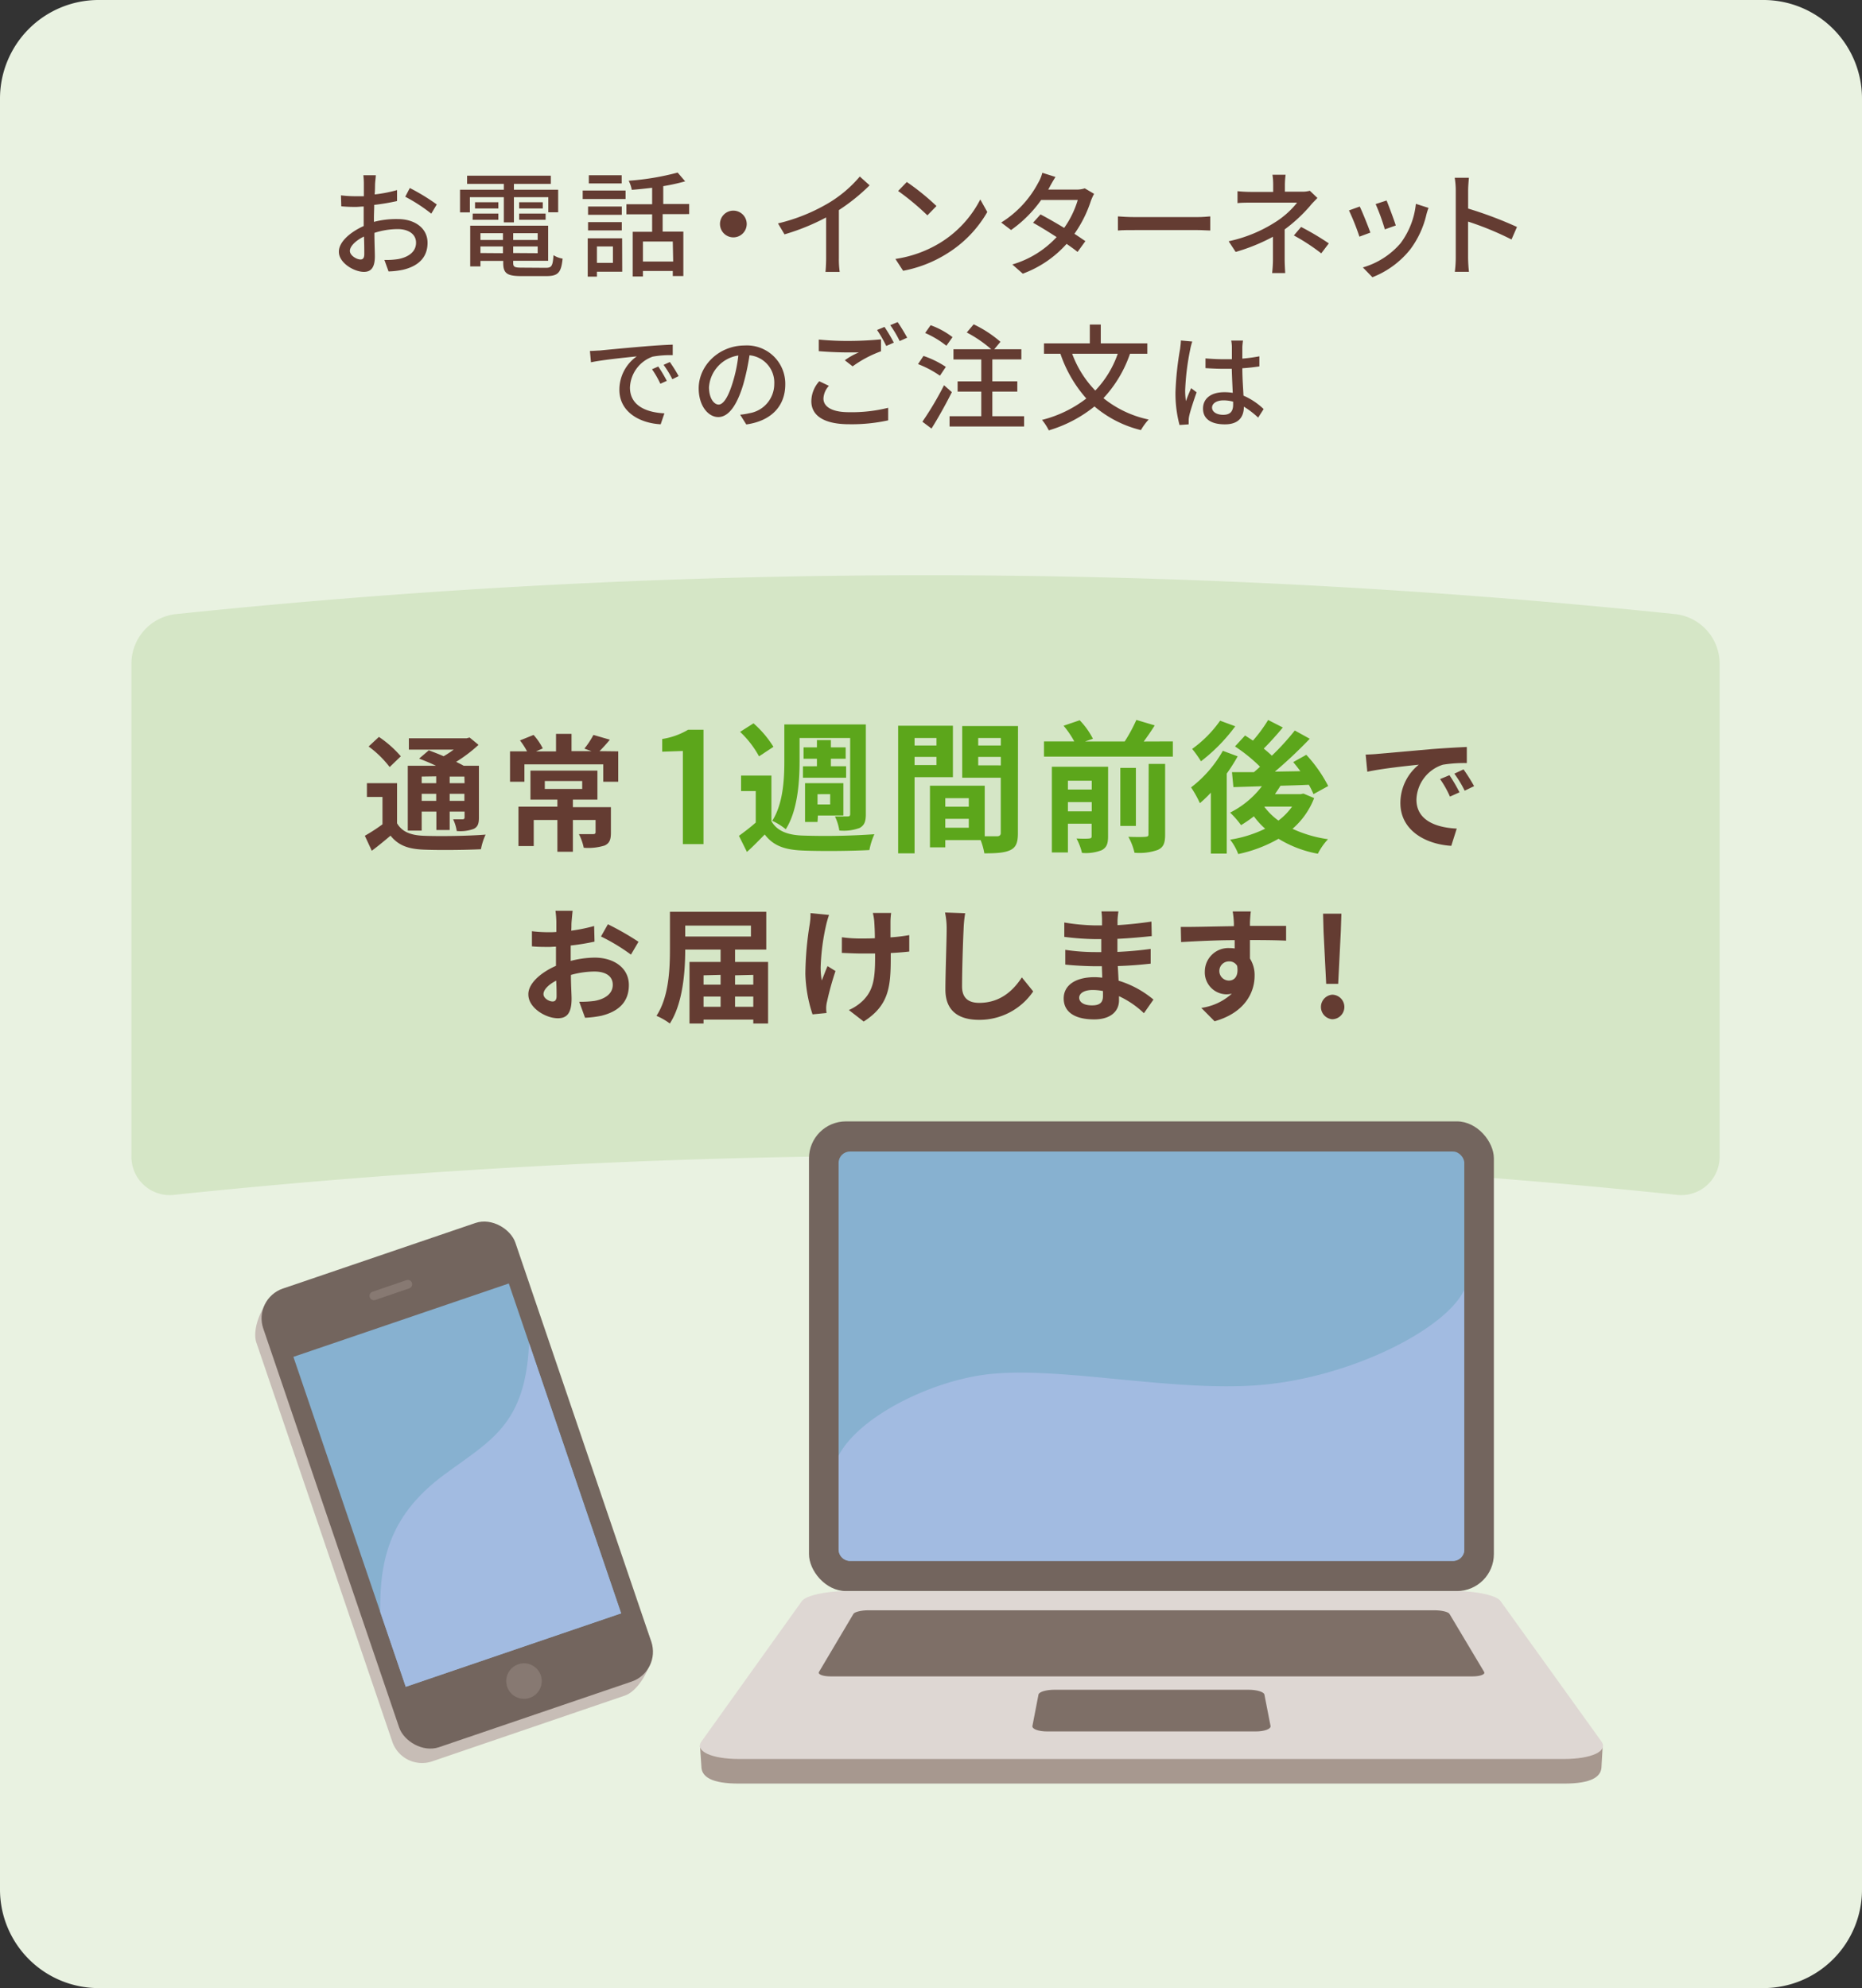 <svg xmlns="http://www.w3.org/2000/svg" viewBox="0 0 340 363"><rect x="0" y="0" width="340" height="363" fill="#333333" stroke="none"/><defs><style>.cls-1{fill:#e9f2e1;}.cls-2{fill:#d5e6c6;}.cls-3{fill:#643c32;}.cls-4{fill:#5ca61b;}.cls-5{fill:#73655e;}.cls-6{fill:#87b1d0;}.cls-7{fill:#a2bbe1;}.cls-8{fill:#a7988f;}.cls-9{fill:#ded7d3;}.cls-10{fill:#7e6f67;}.cls-11{fill:#c7bdb6;}.cls-12{fill:#877972;}</style></defs><title>ph02_1</title><g id="レイヤー_2" data-name="レイヤー 2"><g id="btn_link" data-name="btn&amp;link"><path class="cls-1" d="M322,363H18A18,18,0,0,1,0,345V18A18,18,0,0,1,18,0H322a18,18,0,0,1,18,18V345A18,18,0,0,1,322,363Z"/><path class="cls-2" d="M306,218.14a1322.45,1322.45,0,0,0-274,0A7,7,0,0,1,24,211V121a9.11,9.11,0,0,1,8-8.86,1322.45,1322.45,0,0,1,274,0,9.11,9.11,0,0,1,8,8.86v90A7,7,0,0,1,306,218.14Z"/><path class="cls-3" d="M72.5,150.32c.9,1.55,2.49,2.19,4.83,2.28,2.74.12,8.19.05,11.34-.21a11.25,11.25,0,0,0-.85,2.67c-2.83.14-7.71.19-10.51.07s-4.58-.78-6-2.55c-1.06.9-2.14,1.79-3.42,2.76l-1.27-2.74a31.72,31.72,0,0,0,3.22-2.09v-5H67V143H72.5Zm-1.35-10.27a18.82,18.82,0,0,0-3.84-3.75l1.88-1.75a20.06,20.06,0,0,1,4,3.54ZM77,151.66H74.46V139.82h5.15c-1-.49-2.14-.95-3.08-1.31L78.3,137c.8.3,1.77.67,2.71,1.08a20.16,20.16,0,0,0,1.84-1.21H74.66v-2.07H85.22l.53-.14L87.38,136a26.42,26.42,0,0,1-4.09,3.1c.5.26,1,.49,1.38.72h2.78v9.47c0,1.1-.21,1.68-.94,2.05a7,7,0,0,1-3.11.39,7.62,7.62,0,0,0-.66-2.14c.71,0,1.51,0,1.74,0s.35-.11.35-.34v-1.06H82.11v3.36H79.68v-3.36H77Zm0-9.87V143h2.65v-1.25Zm2.65,4.44v-1.29H77v1.29Zm5.15-4.44H82.11V143h2.72Zm0,4.44v-1.29H82.11v1.29Z"/><path class="cls-3" d="M112.89,137.19v5.55h-2.74v-3.18H95.76v3.18H93.13v-5.55h3.11a13.93,13.93,0,0,0-1.29-2l2.48-1a11.12,11.12,0,0,1,1.68,2.46l-1.24.55h3.66V134h2.83v3.15H108l-1.29-.46a15.88,15.88,0,0,0,1.65-2.5l3,.87a28,28,0,0,1-1.89,2.09Zm-1.34,14.86c0,1.26-.25,1.93-1.17,2.34a10.11,10.11,0,0,1-3.79.4,9.72,9.72,0,0,0-.88-2.49c1,0,2.26,0,2.58,0s.46-.09.46-.35v-2.23h-4.14v5.8h-2.83v-5.8H97.46v4.76H94.67v-7.19h7.11V146H96.86v-5.29h12.23V146h-4.48v1.38h6.94Zm-12.07-8h6.83V142.6H99.48Z"/><path class="cls-4" d="M120.92,134.93a13.13,13.13,0,0,0,4.73-1.69h2.81v20.88h-3.77v-17l-3.77.13Z"/><path class="cls-4" d="M140.86,149.93c1,1.77,2.91,2.52,5.59,2.63a128.75,128.75,0,0,0,13.21-.24,12.83,12.83,0,0,0-.91,2.89c-3.3.18-9.05.23-12.3.08s-5.25-.89-6.81-2.92c-1,1-2,2.06-3.25,3.18l-1.46-2.94c.94-.68,2.08-1.54,3.07-2.42v-5.75h-2.68v-2.83h5.54ZM138.6,138.1a17.77,17.77,0,0,0-3.46-4.47l2.45-1.56a19.12,19.12,0,0,1,3.64,4.29ZM146,139c0,3.7-.34,9-2.52,12.41a11.43,11.43,0,0,0-2.47-1.54c2-3.12,2.21-7.62,2.21-10.87v-6.73H158.1v16.41c0,1.32-.26,2-1.12,2.49a8.35,8.35,0,0,1-3.72.47,8.93,8.93,0,0,0-.8-2.57c1,0,2,0,2.34,0s.44-.13.44-.47V134.75H146Zm3.17.91v-1.37h-2.44v-2.08h2.44v-1.33h2.55v1.33h2.7v2.08h-2.7v1.37h2.78V142h-7.88v-2.08Zm.11,10.17H147V143h7v5.9h-4.65Zm0-5.07v1.87h2.31V145Z"/><path class="cls-4" d="M167,141.9v13.91H164v-23.3h10v9.39Zm0-7.15v1.37h4v-1.37Zm4,4.94V138.2h-4v1.49Zm14.87,12.45c0,1.66-.33,2.57-1.37,3.07s-2.53.6-4.76.6a11.64,11.64,0,0,0-.68-2.42h-6.45v1.32h-2.8V143.46h10v9.23c1,0,2,0,2.31,0s.62-.16.62-.58V142H175.7v-9.44h10.19Zm-13.26-6.4v1.56h4.29v-1.56Zm4.29,5.39v-1.62h-4.29v1.62Zm1.72-16.38v1.37h4.13v-1.37Zm4.13,5V138.2h-4.13v1.54Z"/><path class="cls-4" d="M214.16,135.37v2.78H190.63v-2.78h5.53a17.07,17.07,0,0,0-1.95-2.86l2.94-1a14,14,0,0,1,2.42,3.38l-1.43.49h7.23a29.17,29.17,0,0,0,2.13-3.93l3.35,1c-.62,1-1.32,2-2,2.94Zm-11.83,17.37c0,1.32-.26,2-1.15,2.49a8,8,0,0,1-3.61.5,10.86,10.86,0,0,0-1-2.63c1,.05,2,.05,2.34,0s.42-.11.42-.42V150.4H195v5.25h-2.93V140h10.27ZM195,142.55v1.61h4.35v-1.61Zm4.35,5.59v-1.69H195v1.69Zm8.06,2.67h-2.84v-10.6h2.84Zm2.34-11.33h3V152.4c0,1.53-.29,2.29-1.33,2.78a10.09,10.09,0,0,1-4.26.52,11,11,0,0,0-1.12-2.91c1.33.05,2.68.05,3.12,0s.55-.11.55-.47Z"/><path class="cls-4" d="M226,138.1a34.08,34.08,0,0,1-2,3.15v14.61H221.1V144.73a22.39,22.39,0,0,1-2,1.92,19.71,19.71,0,0,0-1.61-2.88,22,22,0,0,0,5.8-6.68Zm-.44-5.49A32,32,0,0,1,219.3,139a21.89,21.89,0,0,0-1.61-2.26,21.64,21.64,0,0,0,5.1-5.15Zm14.4,13.11a14.11,14.11,0,0,1-3.95,5.61,23,23,0,0,0,6.48,1.9,11.39,11.39,0,0,0-1.85,2.65,20.82,20.82,0,0,1-7.18-2.73,25.32,25.32,0,0,1-7.36,2.79,9.73,9.73,0,0,0-1.48-2.63,22.53,22.53,0,0,0,6.4-2,13.83,13.83,0,0,1-2.06-2.26,25.12,25.12,0,0,1-2.34,1.61,17.53,17.53,0,0,0-2-2.29,16.69,16.69,0,0,0,5.8-4.81l-5.2.16-.26-2.73c1.17,0,2.52,0,4,0,.37-.31.76-.65,1.12-1a29.16,29.16,0,0,0-4.57-3.7l1.84-2c.44.29.94.6,1.43.94a26,26,0,0,0,2.78-3.77l2.68,1.37c-1.12,1.36-2.39,2.76-3.48,3.85.54.45,1.07.89,1.48,1.3a46,46,0,0,0,4.19-4.6l2.73,1.51a83.34,83.34,0,0,1-6.37,6l4.65-.08c-.42-.59-.86-1.14-1.3-1.66l2.39-1.33a25.58,25.58,0,0,1,4,5.7L239.84,145a14.17,14.17,0,0,0-.85-1.71c-1.72.08-3.49.13-5.18.18-.31.52-.65,1-1,1.53h4.7l.5-.1Zm-9.1,1.58a11.94,11.94,0,0,0,2.58,2.53,11.78,11.78,0,0,0,2.49-2.55h-5Z"/><path class="cls-3" d="M251.56,137.65l9.84-.87c2.35-.18,4.83-.32,6.44-.39l0,2.94a24,24,0,0,0-4.39.3,6.92,6.92,0,0,0-4.81,6.37c0,3.75,3.5,5.11,7.36,5.29L265,154.44c-4.78-.3-9.29-2.87-9.29-7.82a9,9,0,0,1,3.36-7c-2,.21-6.76.71-9.4,1.29l-.3-3.13C250.25,137.75,251.12,137.7,251.56,137.65Zm13.11,3.89a29.43,29.43,0,0,1,1.83,3.13l-1.74.78a18.21,18.21,0,0,0-1.8-3.2Zm2.57-1.06a32.93,32.93,0,0,1,1.93,3.06l-1.72.83a20.39,20.39,0,0,0-1.89-3.11Z"/><path class="cls-3" d="M101.52,176.35c0-.53,0-1.06,0-1.59v-1.91c-.43,0-.85.05-1.21.05-1,0-2.19,0-3.18-.11l0-2.76a25,25,0,0,0,3.15.18c.41,0,.85,0,1.31-.05,0-.8,0-1.47,0-1.86a17.81,17.81,0,0,0-.16-2h3.13c-.05.41-.14,1.4-.19,2s0,1.06-.07,1.63a30.92,30.92,0,0,0,4.19-.85l.07,2.85a42.51,42.51,0,0,1-4.35.71c0,.69,0,1.38,0,2v.81a18.05,18.05,0,0,1,4.37-.6c3.49,0,6.25,1.86,6.25,5,0,2.69-1.4,4.71-5,5.61a19,19,0,0,1-3,.37l-1.06-2.92a18.45,18.45,0,0,0,2.81-.16c1.84-.33,3.31-1.27,3.31-2.93s-1.38-2.43-3.36-2.43a16.28,16.28,0,0,0-4.28.62c0,1.81.12,3.56.12,4.34,0,2.83-1,3.57-2.51,3.57-2.23,0-5.38-1.91-5.38-4.32C96.41,179.61,98.73,177.57,101.52,176.35Zm-.62,6.51c.41,0,.73-.21.73-1,0-.58,0-1.61-.07-2.81-1.4.72-2.32,1.66-2.32,2.46S100.3,182.86,100.9,182.86ZM111,168.76a49.6,49.6,0,0,1,5.59,3.2l-1.38,2.34a35,35,0,0,0-5.47-3.31Z"/><path class="cls-3" d="M140.25,175.64v11.24h-2.7v-.71h-9.08v.71H125.9V175.64h5.68v-2.26h-6.46c0,4-.42,9.82-2.81,13.5a11.66,11.66,0,0,0-2.44-1.4c2.3-3.5,2.46-8.65,2.46-12.26v-6.74h17.59v6.9h-5.7v2.26ZM125.12,169v2h12v-2Zm3.35,9.08v1.7h3.11V178Zm0,5.75h3.11v-1.87h-3.11Zm5.75-5.75v1.7h3.33V178Zm3.33,5.75v-1.87h-3.33v1.87Z"/><path class="cls-3" d="M147.86,168.72a11.52,11.52,0,0,0,.14-2l3.38.34a18.2,18.2,0,0,0-.53,1.84,40.09,40.09,0,0,0-1,7.71,13.65,13.65,0,0,0,.2,2.41c.3-.69.69-1.79,1.06-2.62l1.45.9a53.9,53.9,0,0,0-1.54,5.56,5.5,5.5,0,0,0-.16,1.1c0,.23,0,.62.07,1l-2.56.25a25.47,25.47,0,0,1-1.31-7.38A59.16,59.16,0,0,1,147.86,168.72Zm5.87,2.41a24,24,0,0,0,3.45.23c.82,0,1.7,0,2.57-.05,0-1.26-.07-2.43-.11-3.05a9.88,9.88,0,0,0-.26-1.57h3.34a13.48,13.48,0,0,0-.12,1.54c0,.51,0,1.68,0,2.92a30.53,30.53,0,0,0,3.43-.41l0,3c-.92.11-2.09.2-3.38.27v.94c0,5.38-.41,8.67-4.94,11.57L155,184.42a8.61,8.61,0,0,0,2.67-1.82c1.75-1.81,2.12-3.84,2.12-7.68v-.82c-.85,0-1.73,0-2.56,0-1,0-2.39-.07-3.51-.11Z"/><path class="cls-3" d="M176.24,166.74a22.8,22.8,0,0,0-.29,3c-.12,2.44-.28,7.55-.28,10.37,0,2.3,1.38,3,3.13,3,3.77,0,6.16-2.16,7.79-4.65l2.07,2.56a11.85,11.85,0,0,1-9.89,5.19c-3.72,0-6.14-1.63-6.14-5.52,0-3,.23-9,.23-11a14.12,14.12,0,0,0-.3-3.08Z"/><path class="cls-3" d="M199.89,178.42c.46,0,.92.05,1.38.09,0-.3-.07-1.82-.07-2.09H200c-1.34,0-4-.12-5.48-.3l0-2.69a37.11,37.11,0,0,0,5.49.41h1.08c0-.3,0-2,0-2.37H200a48.92,48.92,0,0,1-5.66-.41l0-2.62a38.82,38.82,0,0,0,5.65.53h1.24v-1a12,12,0,0,0-.11-1.56h3.1c-.06.46-.13,1-.16,1.61,0,.07,0,.74,0,.9,1.77-.1,4.23-.35,6.19-.65l.06,2.65c-1.51.16-4.13.41-6.27.5,0,.3,0,2.1,0,2.39,2.28-.11,4.21-.29,6.07-.55l0,2.69c-2.05.23-3.86.37-6,.44.05.9.1,1.82.14,2.67a18.07,18.07,0,0,1,6.37,3.45L208.88,185a16.72,16.72,0,0,0-4.55-3.11c0,.19,0,.53,0,.76,0,2-1.54,3.48-4.53,3.48-3.63,0-5.57-1.41-5.57-3.82S196.37,178.42,199.89,178.42Zm-.49,5.15c1.22,0,2-.37,2-1.68,0-.25,0-.55,0-.94a9.67,9.67,0,0,0-1.88-.19c-1.59,0-2.46.63-2.46,1.41S197.84,183.57,199.4,183.57Z"/><path class="cls-3" d="M225.3,169.11a6.66,6.66,0,0,0,0-.69,16.47,16.47,0,0,0-.21-2h3.31c-.07.37-.14,1.59-.16,1.95,0,.19,0,.42,0,.69h6.6l0,2.69c-1.38-.07-3.52-.11-6.6-.11,0,1.15,0,2.39,0,3.38a5.64,5.64,0,0,1,.85,3.15c0,3-1.75,6.74-7.31,8.3l-2.42-2.44a10.4,10.4,0,0,0,5.57-2.6,4.86,4.86,0,0,1-1,.12,4,4,0,0,1-3.93-4.19,4.29,4.29,0,0,1,4.55-4.25,5.14,5.14,0,0,1,.9.07l0-1.52c-3.45,0-7,.19-9.78.35l-.06-2.76C218.1,169.27,222.24,169.15,225.3,169.11Zm-.9,9.93c.81,0,1.57-.53,1.57-1.93a4.29,4.29,0,0,0-.07-.76,1.63,1.63,0,0,0-1.5-.81,1.75,1.75,0,0,0,0,3.5Z"/><path class="cls-3" d="M243.24,181.62a2.24,2.24,0,0,1,0,4.48,2.25,2.25,0,0,1,0-4.48Zm1.7-14.79-.11,3.27-.48,9.54h-2.19l-.48-9.54-.09-3.27Z"/><path class="cls-3" d="M66.41,41.27V40c0-.73,0-1.51,0-2.29-.5,0-1,.07-1.36.07a26.48,26.48,0,0,1-2.73-.11l-.06-2a21.55,21.55,0,0,0,2.75.16c.44,0,.92,0,1.43,0,0-.94,0-1.7,0-2.08A13.63,13.63,0,0,0,66.35,32h2.27c0,.4-.11,1.09-.13,1.59s0,1.18-.08,1.91a25,25,0,0,0,4.09-.79l0,2a39.73,39.73,0,0,1-4.17.7c0,.84-.05,1.65-.05,2.39v.71A16.09,16.09,0,0,1,72.65,40c3.09,0,5.42,1.66,5.42,4.33,0,2.47-1.43,4.2-4.5,4.93a14.72,14.72,0,0,1-2.62.3l-.76-2.1a13.66,13.66,0,0,0,2.5-.15c1.74-.32,3.28-1.24,3.28-3,0-1.6-1.45-2.48-3.34-2.48a13.92,13.92,0,0,0-4.26.69c0,1.72.08,3.47.08,4.28,0,2.21-.82,2.84-2,2.84-1.8,0-4.57-1.64-4.57-3.65C61.84,44.17,64,42.35,66.41,41.27Zm-.58,6.11c.44,0,.69-.27.69-1s0-1.85-.06-3.19c-1.52.73-2.57,1.78-2.57,2.62S65.11,47.38,65.83,47.38Zm9-13.05a37.14,37.14,0,0,1,4.92,3l-1,1.68A30.35,30.35,0,0,0,74,35.92Z"/><path class="cls-3" d="M92,36h-6.2v2.78H84V34.64H92V33.57H85.29V32.08h15.29v1.49H93.84v1.07h8.08v4.12h-1.8V36H93.84v4.6H92Zm7.68,12.9c1.05,0,1.26-.36,1.39-2.31a4.22,4.22,0,0,0,1.66.63c-.25,2.54-.82,3.19-2.94,3.19h-4.6c-2.58,0-3.3-.49-3.3-2.38v-.39H87.73v1H85.86V41.21h14.23v6.41H93.71V48c0,.74.25.87,1.56.87ZM86.32,39H91v1.13h-4.7ZM91,36.93v1.13H86.74V36.93Zm-3.27,5.65v1.24h4.11V42.58Zm4.11,3.65V45H87.73v1.2Zm6.34-3.65H93.71v1.24h4.47Zm0,3.65V45H93.71v1.2Zm.93-9.3v1.13H94.8V36.93ZM94.8,39h4.83v1.13H94.8Z"/><path class="cls-3" d="M106.4,34.79h7.83v1.55H106.4Zm7.22,14.82H109v.9h-1.68v-7h6.28Zm-.08-10.39h-6.16V37.71h6.16Zm-6.16,1.34h6.16v1.51h-6.16Zm6.14-7.07h-6V32h6ZM109,45v3h2.92V45Zm12-5.9v3.19h3.78v8.11h-1.93v-.92H117.4v1h-1.87V42.32h3.55V39.13h-4.7V37.29h4.7v-3c-1.26.14-2.52.29-3.72.37A6,6,0,0,0,114.8,33a47.82,47.82,0,0,0,8.94-1.49l1.37,1.6a37,37,0,0,1-4,.88v3.26h4.73v1.84Zm1.85,5H117.4v3.65h5.52Z"/><path class="cls-3" d="M133.91,38.46a2.44,2.44,0,1,1-2.44,2.44A2.43,2.43,0,0,1,133.91,38.46Z"/><path class="cls-3" d="M151.53,36.93a22.77,22.77,0,0,0,5.47-4.7l1.79,1.61a35.22,35.22,0,0,1-5.61,4.52v8.81a16.3,16.3,0,0,0,.15,2.48h-2.6c.06-.46.12-1.61.12-2.48V39.7a40,40,0,0,1-7.6,3.09l-1.19-2A33.09,33.09,0,0,0,151.53,36.93Z"/><path class="cls-3" d="M171.66,44.34A20,20,0,0,0,179,36.42l1.28,2.29a21.53,21.53,0,0,1-7.37,7.6,23.05,23.05,0,0,1-8,3.13l-1.41-2.16A21.81,21.81,0,0,0,171.66,44.34Zm-6.08-11.11A42.91,42.91,0,0,1,171,37.62l-1.66,1.7A47.21,47.21,0,0,0,164,34.87Z"/><path class="cls-3" d="M189.54,33.44a7.26,7.26,0,0,0,.79-1.89l2.4.76c-.4.63-.86,1.43-1.07,1.85l-.26.46h5.11a4.82,4.82,0,0,0,1.57-.23l1.7,1a10.4,10.4,0,0,0-.59,1.3,22.37,22.37,0,0,1-3,6c.78.5,1.49,1,2,1.34L196.76,46c-.51-.42-1.2-.92-2-1.47a20,20,0,0,1-8,5.44l-1.91-1.68a17.83,17.83,0,0,0,8.09-5c-1.56-1-3.17-2-4.31-2.62L190,39.15c1.17.61,2.79,1.54,4.32,2.46a17.37,17.37,0,0,0,2.48-5.1h-6.68A22.92,22.92,0,0,1,184.62,42l-1.8-1.37A18.91,18.91,0,0,0,189.54,33.44Z"/><path class="cls-3" d="M204.13,39.51c.67.06,2,.13,3.11.13h11.4c1,0,1.85-.09,2.35-.13v2.58c-.46,0-1.41-.08-2.33-.08H207.24c-1.18,0-2.42,0-3.11.08Z"/><path class="cls-3" d="M232.9,40.54A15.82,15.82,0,0,0,236.85,37h-8.23c-.76,0-2,0-2.65.09V34.91a25.15,25.15,0,0,0,2.6.13h3.91V33.8a11.93,11.93,0,0,0-.13-1.89h2.4a15.17,15.17,0,0,0-.13,1.89V35h3.07a5.18,5.18,0,0,0,1.49-.17l1.38,1.32c-.44.47-1,1-1.36,1.47a28.4,28.4,0,0,1-4.62,4.27v5.5c0,.77.06,1.82.1,2.47h-2.39a22.6,22.6,0,0,0,.15-2.47c0-1.14,0-2.82,0-4.16A34.33,34.33,0,0,1,225.63,46l-1.28-1.95A25.67,25.67,0,0,0,232.9,40.54Zm4.68.9a49,49,0,0,1,5.06,3l-1.38,1.82a36.93,36.93,0,0,0-5-3.27Z"/><path class="cls-3" d="M248.29,37.71c.49,1,1.54,3.63,1.94,4.76l-2,.74a43.44,43.44,0,0,0-1.91-4.79Zm7.46,6.69a14.48,14.48,0,0,0,2.79-7.18l2.31.74a10.22,10.22,0,0,0-.4,1.26,17,17,0,0,1-2.94,6.32,16.51,16.51,0,0,1-6.91,5.08l-1.74-1.79A14.29,14.29,0,0,0,255.75,44.4Zm-2.56-7.79c.37.89,1.4,3.64,1.68,4.56l-2,.71a37.45,37.45,0,0,0-1.68-4.62Z"/><path class="cls-3" d="M268.22,32.46c-.06.69-.14,1.61-.14,2.35v3.27A72.37,72.37,0,0,1,277,41.44L276,43.73a55,55,0,0,0-7.93-3.27v6.48a25.78,25.78,0,0,0,.16,2.69h-2.58a21,21,0,0,0,.17-2.69V34.81a14.68,14.68,0,0,0-.19-2.35Z"/><path class="cls-3" d="M109.49,64c1.37-.14,4.73-.46,8.18-.75,2-.17,3.9-.28,5.17-.32l0,1.92a17.89,17.89,0,0,0-3.67.27,6.23,6.23,0,0,0-4.14,5.64c0,3.44,3.2,4.56,6.29,4.71l-.68,2c-3.69-.19-7.54-2.16-7.54-6.3a7.45,7.45,0,0,1,3.17-6.1c-1.64.17-6.25.63-8.36,1.08l-.19-2.07C108.46,64.07,109.11,64,109.49,64Zm10.71,2.92a26.26,26.26,0,0,1,1.56,2.62l-1.18.53a17.43,17.43,0,0,0-1.52-2.65Zm2.11-.82a27.53,27.53,0,0,1,1.61,2.57l-1.15.57a17.75,17.75,0,0,0-1.6-2.62Z"/><path class="cls-3" d="M136,63.08a7,7,0,0,1,7.39,7.11c0,3.93-2.53,6.67-7.12,7.31l-1.12-1.78a11.67,11.67,0,0,0,1.67-.27,5.41,5.41,0,0,0,4.56-5.34,5,5,0,0,0-4.52-5.24,42.71,42.71,0,0,1-1.13,5.28c-1.14,3.84-2.69,6-4.57,6s-3.58-2.1-3.58-5.24C127.59,66.71,131.3,63.08,136,63.08Zm-4.79,10.79c.82,0,1.73-1.21,2.61-4.12a26.44,26.44,0,0,0,1-4.84,6.3,6.3,0,0,0-5.36,5.81C129.49,72.89,130.46,73.87,131.22,73.87Z"/><path class="cls-3" d="M149.6,69.61l1.76.84a3.65,3.65,0,0,0-1,2.31c0,1.45,1.45,2.5,4.64,2.5a27.47,27.47,0,0,0,7.18-.8l0,2.29a31,31,0,0,1-7.14.71c-4.45,0-6.89-1.49-6.89-4.2A5.5,5.5,0,0,1,149.6,69.61ZM149.51,62a52.65,52.65,0,0,0,5.59.25c2,0,4.24-.13,5.77-.29v2.18a21,21,0,0,0-5.18,2.75l-1.43-1.11a12.27,12.27,0,0,1,2.56-1.43c-.46,0-1.22,0-1.72,0-2.12,0-3.93-.1-5.59-.23Zm12-2.31a29.64,29.64,0,0,1,1.7,2.87l-1.38.61a23.49,23.49,0,0,0-1.68-2.92Zm2.4-.88c.54.77,1.34,2.1,1.74,2.85l-1.37.61a21.08,21.08,0,0,0-1.72-2.9Z"/><path class="cls-3" d="M171.63,68.6a18.49,18.49,0,0,0-4-2.12l1-1.49a17.21,17.21,0,0,1,4.08,2Zm2.18,3c-1.09,2.18-2.48,4.68-3.72,6.65L168.43,77a58.68,58.68,0,0,0,3.95-6.66Zm-1-8.47a17.44,17.44,0,0,0-3.88-2.33l1-1.42a14.63,14.63,0,0,1,4,2.18ZM187,76v1.87H173.39V76h5.79V71.5h-4.32V69.63h4.32v-4H174.1V63.77H181a22.74,22.74,0,0,0-4.47-3.06l1.26-1.49a21.43,21.43,0,0,1,4.89,3.19l-1.13,1.36h4.95v1.85H181.2v4h4.56V71.5H181.2V76Z"/><path class="cls-3" d="M206.34,64.59a22.67,22.67,0,0,1-4.85,8.11,19.54,19.54,0,0,0,8.25,3.9,11.1,11.1,0,0,0-1.41,1.93,20.58,20.58,0,0,1-8.48-4.32,24.21,24.21,0,0,1-8.34,4.37,9.86,9.86,0,0,0-1.24-1.91,22,22,0,0,0,8.09-3.91,23.83,23.83,0,0,1-4.73-8.17h-3V62.7H199V59.26h2V62.7h8.5v1.89Zm-10.56,0A19,19,0,0,0,200,71.31a18.48,18.48,0,0,0,4.1-6.72Z"/><path class="cls-3" d="M215.48,63.73c.06-.48.14-1.06.15-1.56l2.08.19a10,10,0,0,0-.38,1.45,46,46,0,0,0-.92,7.44,13.37,13.37,0,0,0,.14,2c.26-.78.66-1.69.95-2.38l1,.76c-.5,1.41-1.14,3.33-1.35,4.3a4.19,4.19,0,0,0-.1.85c0,.19,0,.48,0,.7l-1.67.12a22.38,22.38,0,0,1-.74-6A56.42,56.42,0,0,1,215.48,63.73Zm8.1,7.88a9.27,9.27,0,0,1,1.52.12c-.06-1.31-.14-2.93-.18-4.39-.53,0-1.06,0-1.59,0-1.08,0-2.11-.06-3.21-.12l0-1.78c1.08.09,2.13.15,3.25.15.53,0,1,0,1.57,0,0-.93,0-1.73,0-2.2a6.34,6.34,0,0,0-.12-1.2h2.15a11.4,11.4,0,0,0-.12,1.16c0,.47,0,1.27,0,2.13a30.8,30.8,0,0,0,3.11-.42V66.9c-1,.15-2,.27-3.11.34,0,1.88.15,3.58.21,5a12.48,12.48,0,0,1,3.68,2.45l-1,1.56a16.12,16.12,0,0,0-2.61-2v0c0,1.75-.83,3.23-3.46,3.23s-4-1.06-4-2.87S221.07,71.61,223.58,71.61Zm-.23,4.13c1.38,0,1.82-.71,1.82-1.89v-.51a6.78,6.78,0,0,0-1.75-.24c-1.25,0-2.1.55-2.1,1.32S222.15,75.74,223.35,75.74Z"/><rect class="cls-5" x="147.72" y="204.75" width="125.06" height="85.76" rx="6.75" ry="6.75"/><rect class="cls-6" x="153.13" y="210.26" width="114.25" height="74.74" rx="2.06" ry="2.06"/><path class="cls-7" d="M267.38,282.94a2.05,2.05,0,0,1-2.05,2.06H155.19a2.06,2.06,0,0,1-2.06-2.06V265.78c3.62-6.95,16-13.17,26.05-14.69,13.1-2,34.54,3.18,51,1.79s33.74-10.13,37.18-17.34Z"/><path class="cls-8" d="M292.44,322.49c0,1.94-1.82,3.17-6.85,3.17H134.92c-5,0-6.85-1.23-6.85-3.17l-.25-3.71c4.47,0,159.16-.37,164.84-.17Z"/><path class="cls-9" d="M292.44,318c1.24,1.73-1.82,3.17-6.85,3.17H134.92c-5,0-8.08-1.44-6.85-3.17l18.35-25.66c.73-1,4.33-1.82,8.06-1.82H266c3.73,0,7.33.81,8,1.82Z"/><path class="cls-10" d="M271,305.27c.27.45-.7.82-2.16.82H151.71c-1.46,0-2.43-.37-2.16-.82l6.29-10.6c.22-.36,1.44-.65,2.73-.65H261.94c1.3,0,2.52.29,2.73.65Z"/><path class="cls-10" d="M232,315.14c.1.55-1.11,1-2.72,1H191.23c-1.6,0-2.82-.44-2.71-1l1.11-5.74c.09-.48,1.38-.87,2.88-.87H228c1.5,0,2.79.39,2.88.87Z"/><path class="cls-11" d="M118.92,299.75c1,3-1.84,8.83-4.84,9.85l-35.16,12A5.74,5.74,0,0,1,71.63,318L46.81,245.13c-1-3,1.84-8.82,4.85-9.85l33.89-9.41a5.73,5.73,0,0,1,7.29,3.58Z"/><rect class="cls-5" x="59.18" y="226.93" width="48.63" height="88.46" rx="5.74" ry="5.74" transform="translate(-82.97 41.4) rotate(-18.81)"/><rect class="cls-6" x="62.72" y="239.35" width="41.55" height="63.62" transform="translate(-82.97 41.4) rotate(-18.81)"/><path class="cls-7" d="M113.42,294.58,74.09,308l-4.66-13.68c-.15-10.22,2.2-18,11.6-25,8.5-6.3,14.93-9.09,15.58-24.08Z"/><path class="cls-12" d="M98.74,305.88a3.24,3.24,0,1,1-4.11-2A3.23,3.23,0,0,1,98.74,305.88Z"/><path class="cls-12" d="M75.21,234.24a.78.78,0,0,1-.49,1l-6.2,2.12a.81.81,0,0,1-1-.5h0a.79.79,0,0,1,.5-1l6.2-2.12a.79.79,0,0,1,1,.5Z"/></g></g></svg>